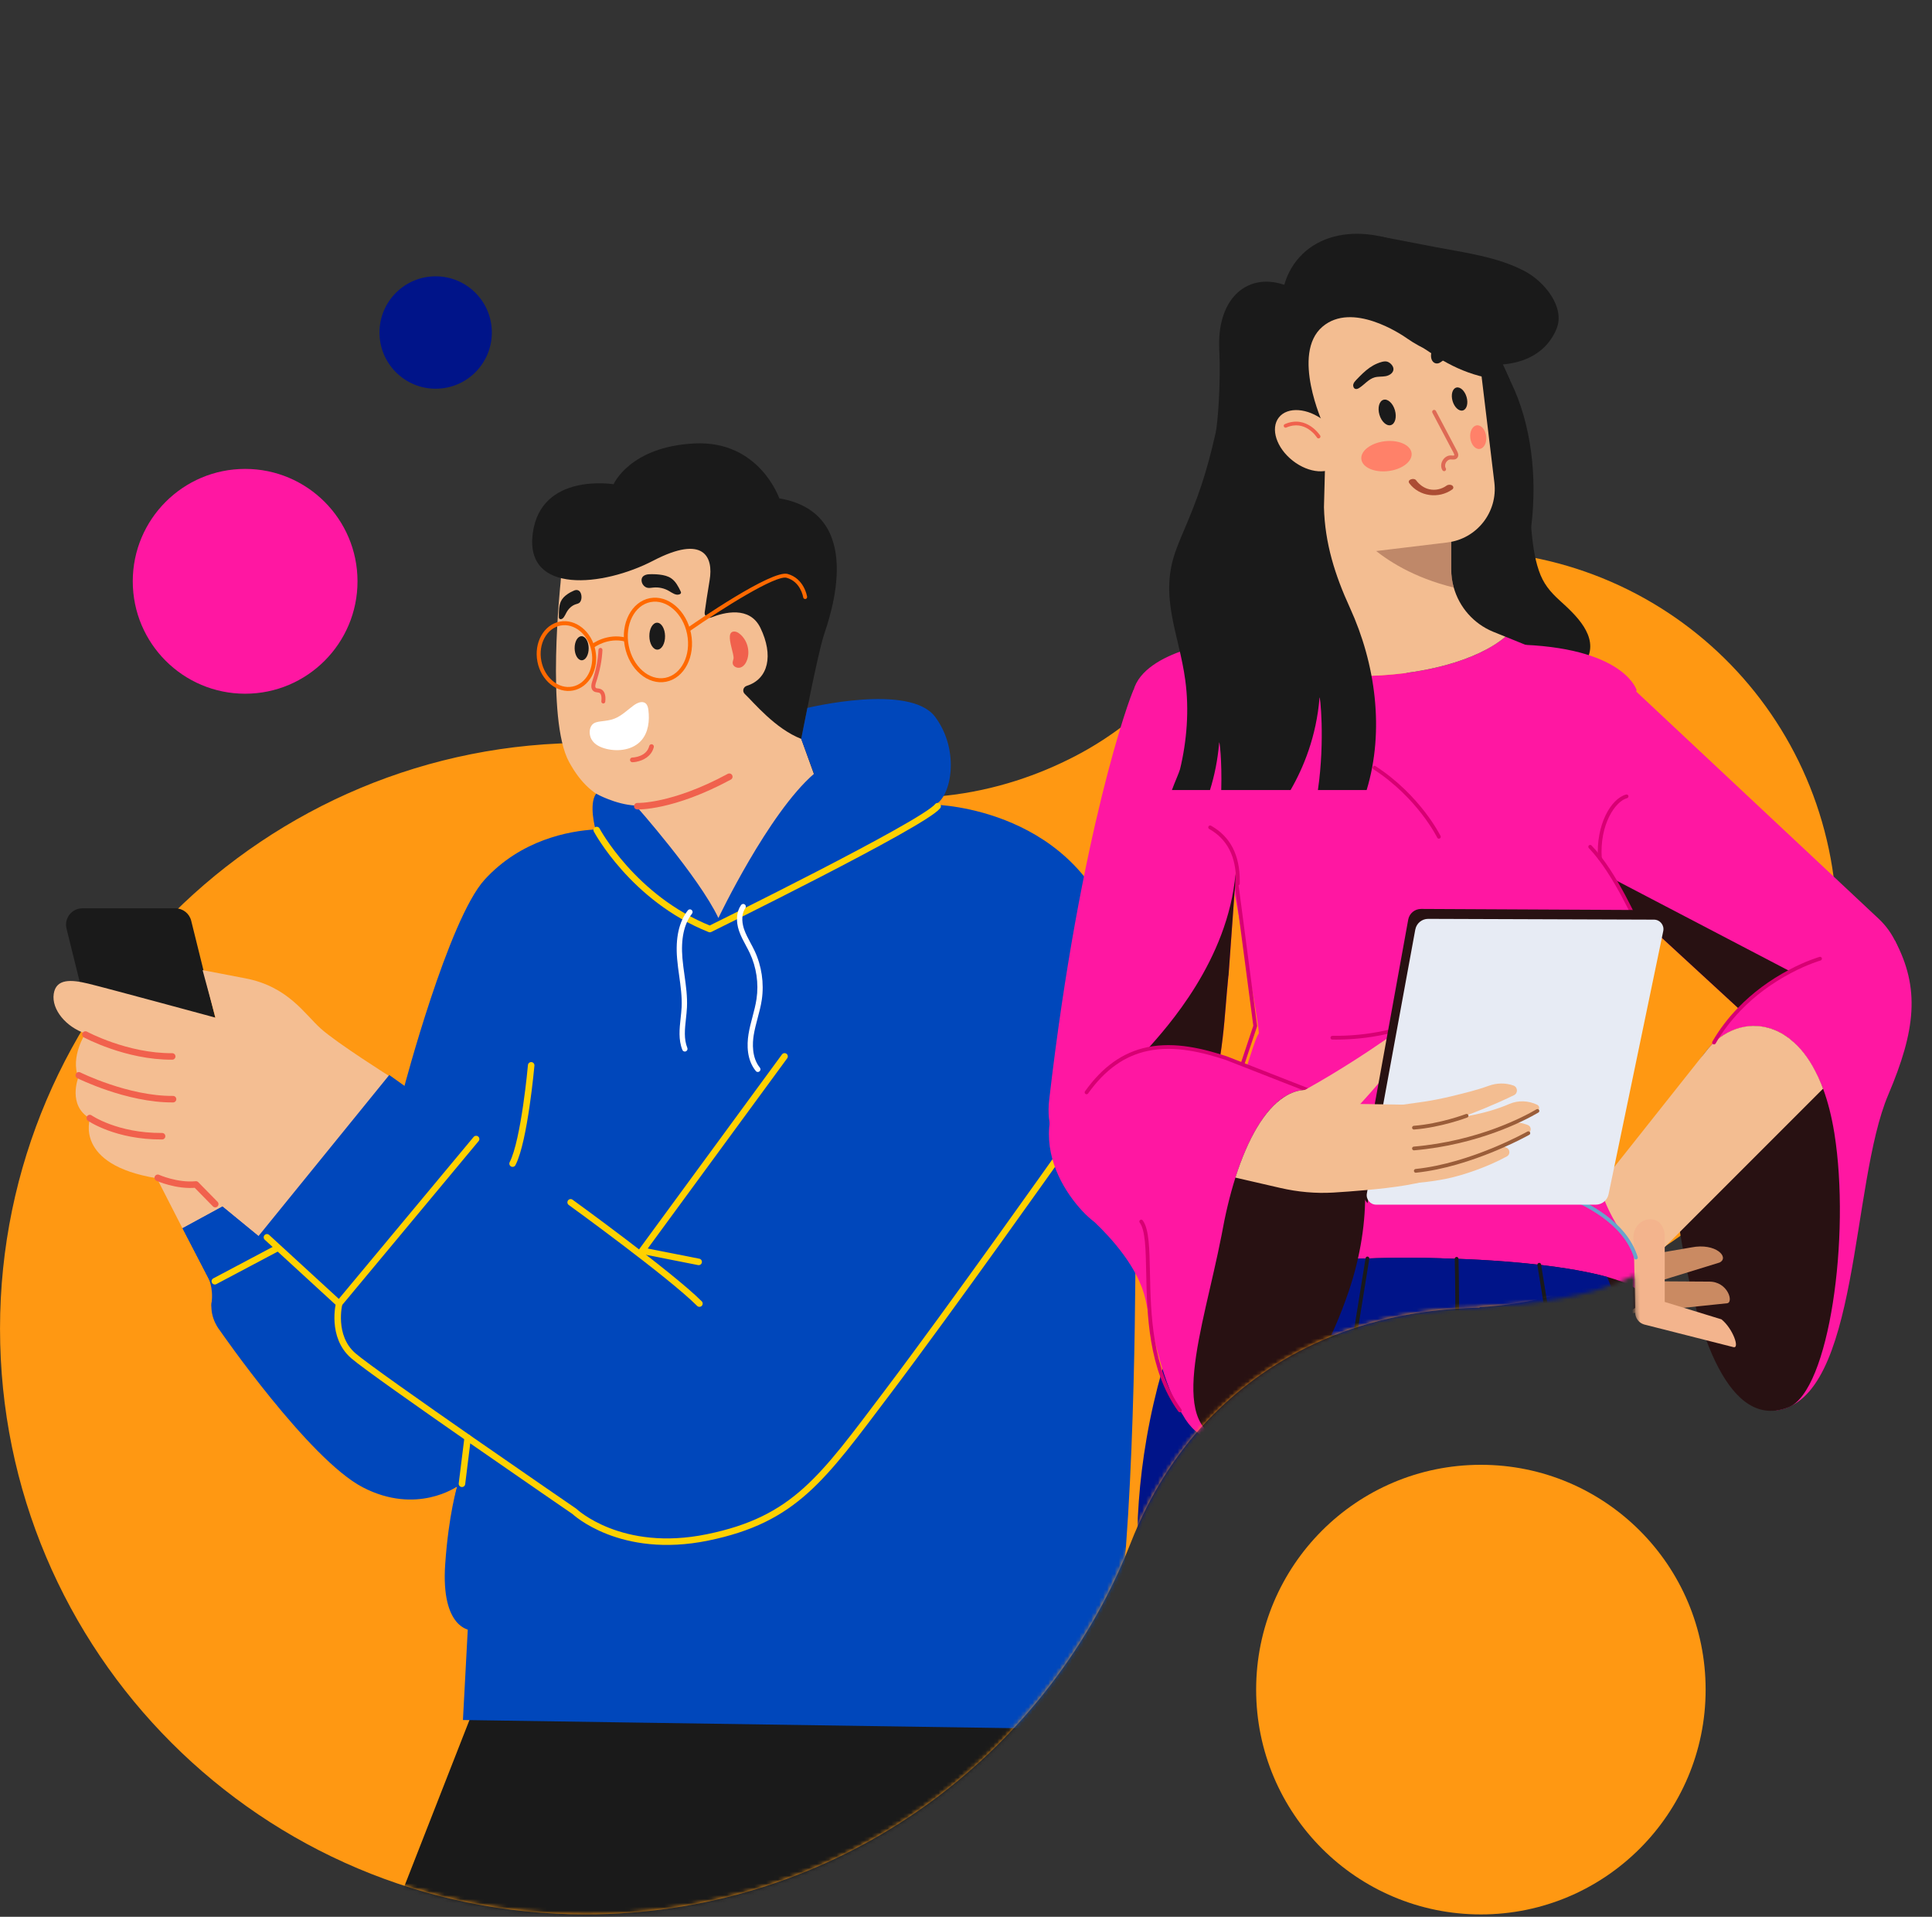 <svg width="493" height="489" viewBox="0 0 493 489" fill="none" xmlns="http://www.w3.org/2000/svg">
<rect x="0" y="0" width="493" height="489" fill="#333333" stroke="none"/>
<path d="M468.764 238.695C469.693 184.718 427.272 141.012 373.292 140.403C344.292 140.078 318.201 152.535 300.287 172.491C292.855 180.774 284.146 187.84 274.261 192.949C256.329 202.214 229.647 209.126 196.786 197.153L196.809 197.206C182.2 192.322 166.586 189.632 150.362 189.531C67.661 189.023 0.006 256.25 0.006 338.962C0.006 421.491 66.904 488.393 149.428 488.393C210.089 488.393 262.306 452.243 285.713 400.312V400.306C286.712 398.083 287.664 395.836 288.557 393.554C293.109 381.953 299.666 371.204 308.292 362.211C322.287 347.636 344.168 334.285 377.591 333.599L377.52 333.451C427.828 330.708 467.889 289.479 468.758 238.695H468.764Z" fill="#FF9812"/>
<path d="M377.886 488.399C409.559 488.399 435.236 462.721 435.236 431.046C435.236 399.371 409.559 373.693 377.886 373.693C346.213 373.693 320.537 399.371 320.537 431.046C320.537 462.721 346.213 488.399 377.886 488.399Z" fill="#FF9812"/>
<path d="M62.553 176.978C78.389 176.978 91.227 164.14 91.227 148.302C91.227 132.464 78.389 119.625 62.553 119.625C46.716 119.625 33.878 132.464 33.878 148.302C33.878 164.14 46.716 176.978 62.553 176.978Z" fill="#FF17A2"/>
<path d="M111.169 99.168C119.088 99.168 125.507 92.749 125.507 84.83C125.507 76.911 119.088 70.492 111.169 70.492C103.251 70.492 96.832 76.911 96.832 84.83C96.832 92.749 103.251 99.168 111.169 99.168Z" fill="#001489"/>
<mask id="mask0_621_15372" style="mask-type:luminance" maskUnits="userSpaceOnUse" x="0" y="0" width="493" height="489">
<path d="M492.946 273.745C493.874 219.768 389.32 0.609 335.341 0.006C306.341 -0.319 280.25 12.139 262.336 32.094C254.904 40.378 284.146 187.846 274.261 192.954C256.329 202.22 267.255 142.247 234.388 130.274L155.778 89.098C141.168 84.215 103.779 172.887 87.55 172.792C4.848 172.284 0 256.256 0 338.968C0 421.497 66.898 488.399 149.422 488.399C210.082 488.399 262.3 452.249 285.707 400.318V400.312C286.706 398.089 287.658 395.842 288.551 393.56C293.103 381.959 299.66 371.21 308.286 362.217C322.281 347.642 344.162 334.291 377.584 333.605L377.513 333.457C391.189 332.712 405.491 331.193 417.067 325.339C417.067 325.339 417.262 329.992 417.274 334.717C417.274 337.726 418.084 338.4 420.839 342.533C431.28 358.166 452.417 378.063 458.288 367.769C466.062 354.134 492.644 290.502 492.934 273.757L492.946 273.745Z" fill="white"/>
</mask>
<g mask="url(#mask0_621_15372)">
<path d="M123.13 430.283L86.657 523.408H270.755L284.057 430.283H123.13Z" fill="#1A1A1A"/>
<path d="M56.226 286.411H32.512C30.596 286.411 28.923 285.104 28.462 283.242L16.974 236.904C16.324 234.273 18.311 231.725 21.024 231.725H44.739C46.654 231.725 48.328 233.031 48.789 234.894L60.276 281.231C60.927 283.863 58.94 286.411 56.226 286.411Z" fill="#1A1A1A"/>
<path d="M143.061 148.486C143.061 148.486 139.265 183.483 145.207 194.38C151.149 205.277 159.568 207.589 176.075 204.284C192.582 200.984 203.479 185.795 203.479 185.795C203.479 185.795 202.651 144.69 198.358 139.404C194.066 134.124 144.249 125.042 143.055 148.486H143.061Z" fill="#F4BE92"/>
<path d="M161.312 212.626V202.249L203.485 185.794L209.403 202.249L188.893 246.104L161.312 212.626Z" fill="#F4BE92"/>
<path d="M156.565 123.534C156.565 123.534 137.994 120.46 135.942 136.099C133.891 151.744 153.892 149.692 166.716 143.022C179.54 136.353 182.1 142.005 181.077 148.03C180.492 151.472 180.072 154.375 179.818 156.225C179.694 157.154 180.604 157.869 181.473 157.526C184.754 156.219 191.305 154.511 194.049 160.199C197.395 167.134 196.136 173.207 190.554 174.968C189.65 175.252 189.348 176.376 190.04 177.026C192.364 179.237 197.827 185.925 204.46 188.503C204.46 188.503 208.587 167.128 210.183 162.197C211.786 157.266 221.251 130.996 198.849 127.129C198.849 127.129 193.783 112.33 177.252 113.128C160.721 113.926 156.57 123.54 156.57 123.54L156.565 123.534Z" fill="#1A1A1A"/>
<path d="M51.698 247.5L54.985 259.615C54.985 259.615 26.872 251.987 22.532 250.941C18.192 249.894 14.308 249.593 13.711 253.56C13.114 257.522 16.85 262.009 21.787 263.653C21.787 263.653 17.897 269.613 19.99 274.858C19.99 274.858 17.146 282.047 22.982 285.335C22.982 285.335 18.796 297.148 40.027 300.589L46.607 313.45L56.475 308.063L66.945 316.435L99.842 274.852C99.842 274.852 86.084 266.19 81.898 262.447C77.712 258.704 73.526 251.68 62.606 249.587L51.692 247.494L51.698 247.5Z" fill="#F4BE92"/>
<path d="M162.211 205.508C162.211 205.508 178.292 223.606 183.318 234.196C183.318 234.196 196.065 207.447 207.73 197.395L204.454 188.497L206.027 180.603C206.027 180.603 232.142 174.236 238.604 182.856C245.066 191.471 242.731 203.32 238.604 205.295C238.604 205.295 275.763 206.01 285.453 241.019C295.143 276.022 286.411 380.576 285.453 406.509C284.495 432.442 283.029 441.252 283.029 441.252L118.129 438.804L119.37 415.597C119.37 415.597 113.659 414.598 113.801 402.607C113.943 390.616 116.656 379.198 116.656 379.198C116.656 379.198 100.072 388.227 85.362 373.516C70.653 358.806 55.653 338.324 55.653 338.324C55.653 338.324 53.395 333.618 54.086 331.938C54.778 330.259 53.956 327.587 53.956 327.587L46.572 313.343L56.759 307.803L66.455 315.815L99.392 274.662L103.052 277.63C103.052 277.63 114.404 234.563 123.663 224.416C132.915 214.27 145.195 211.958 151.959 211.604C151.959 211.604 150.156 205.141 152.113 202.474C152.113 202.474 157.067 205.265 162.205 205.508H162.211Z" fill="#0047BB"/>
<path d="M99.315 274.242L121.25 289.887L86.568 332.736C86.568 332.736 85.38 342.427 88.271 344.638C91.162 346.85 144.219 387.488 155.689 390.716C167.159 393.944 192.493 398.195 212.045 373.203C231.597 348.21 263.902 303.664 263.902 303.664C263.902 303.664 280.055 307.572 289.745 315.394C289.745 315.394 289.993 383.142 285.063 415.88H120.067C120.067 415.88 112.464 415.537 113.605 399.047C114.498 386.157 116.668 379.204 116.668 379.204C116.668 379.204 106.351 386.583 92.581 379.44C78.811 372.298 56.108 339.423 56.108 339.423C56.108 339.423 53.518 336.373 54.003 332.34C54.488 328.308 53.116 325.937 53.116 325.937L46.589 313.349L56.776 307.808L65.97 315.323L99.327 274.248L99.315 274.242Z" fill="#0047BB"/>
<path d="M144.568 306.224C144.568 306.224 167.992 301.973 174.886 302.032L162.683 318.629L144.574 306.224H144.568Z" fill="#0047BB"/>
<path d="M186.605 164.97C186.15 163.084 185.83 161.115 187.368 161.109C187.9 161.109 188.385 161.399 188.792 161.736C190.673 163.279 191.447 166.034 190.649 168.334C190.359 169.174 189.815 169.996 188.976 170.285C188.136 170.575 187.019 170.061 186.96 169.174C186.936 168.795 187.09 168.435 187.172 168.068C187.291 167.524 186.912 166.277 186.605 164.976V164.97Z" fill="#F0614D"/>
<path d="M154.052 179.462C153.998 179.474 153.951 179.474 153.892 179.468C153.614 179.432 153.413 179.184 153.449 178.906C153.514 178.332 153.596 176.972 152.863 176.718C152.751 176.677 152.603 176.659 152.449 176.641C152.154 176.606 151.817 176.57 151.509 176.358C151.054 176.05 150.617 175.37 151.107 173.874C152.083 170.936 152.591 168.364 152.715 165.774C152.727 165.496 152.964 165.277 153.248 165.289C153.525 165.301 153.744 165.543 153.732 165.821C153.602 168.506 153.076 171.166 152.071 174.194C151.965 174.519 151.752 175.293 152.071 175.512C152.177 175.583 152.355 175.607 152.562 175.63C152.757 175.654 152.976 175.678 153.194 175.754C154.211 176.109 154.655 177.268 154.448 179.018C154.424 179.243 154.253 179.414 154.04 179.456L154.052 179.462Z" fill="#F0614D"/>
<path d="M169.707 162.268C169.737 164.166 168.862 165.715 167.75 165.733C166.645 165.751 165.722 164.225 165.699 162.327C165.669 160.429 166.544 158.88 167.656 158.862C168.761 158.845 169.684 160.37 169.707 162.268Z" fill="#1A1A1A"/>
<path d="M150.214 165.348C150.238 167.045 149.458 168.429 148.464 168.447C147.477 168.458 146.655 167.098 146.632 165.402C146.608 163.705 147.388 162.321 148.382 162.303C149.369 162.291 150.191 163.651 150.214 165.348Z" fill="#1A1A1A"/>
<path d="M163.972 147.19C164.309 146.747 164.924 146.54 165.569 146.505C166.509 146.457 167.449 146.487 168.377 146.599C169.382 146.723 170.405 146.954 171.25 147.522C172.397 148.296 173.071 149.585 173.668 150.833C173.733 150.969 173.798 151.116 173.769 151.264C173.733 151.436 173.574 151.548 173.414 151.613C172.51 151.986 171.564 151.27 170.718 150.774C169.512 150.064 168.081 149.751 166.686 149.898C166.225 149.946 165.758 150.04 165.302 149.969C164.457 149.839 163.795 149.035 163.718 148.196C163.677 147.776 163.777 147.451 163.966 147.196L163.972 147.19Z" fill="#1A1A1A"/>
<path d="M147.808 150.762C147.441 150.455 146.968 150.461 146.537 150.638C145.904 150.898 145.295 151.229 144.716 151.637C144.095 152.081 143.492 152.625 143.125 153.429C142.617 154.523 142.599 155.954 142.605 157.314C142.605 157.461 142.605 157.621 142.676 157.745C142.753 157.893 142.895 157.946 143.025 157.958C143.74 158.011 144.13 157.036 144.526 156.297C145.088 155.244 145.934 154.487 146.891 154.168C147.211 154.062 147.548 154.002 147.826 153.79C148.34 153.393 148.511 152.424 148.293 151.614C148.186 151.212 148.009 150.934 147.802 150.756L147.808 150.762Z" fill="#1A1A1A"/>
<path d="M161.655 179.994C162.56 179.32 163.866 178.717 164.741 179.439C165.238 179.846 165.38 180.538 165.457 181.171C165.788 183.867 165.457 186.823 163.671 188.869C161.566 191.282 157.918 191.808 154.808 191.069C153.283 190.702 151.693 190.01 150.906 188.562C150.351 187.539 150.274 185.942 151.031 184.979C151.592 184.263 152.556 184.133 153.395 184.027C154.566 183.879 155.743 183.761 156.848 183.311C158.657 182.584 160.112 181.135 161.655 179.988V179.994Z" fill="white"/>
<path d="M162.423 194.338C162.033 194.415 161.672 194.451 161.371 194.456C161.04 194.462 160.768 194.202 160.762 193.871C160.756 193.54 161.022 193.262 161.347 193.256C161.495 193.256 164.971 193.132 165.669 190.318C165.752 189.998 166.071 189.803 166.396 189.88C166.716 189.957 166.911 190.288 166.834 190.607C166.237 193.002 164.067 194.013 162.429 194.332L162.423 194.338Z" fill="#F0614D"/>
<path d="M169.968 173.922C165.309 174.832 160.585 170.794 159.438 164.917C158.291 159.04 161.146 153.517 165.805 152.607C170.464 151.696 175.188 155.734 176.335 161.612C177.482 167.489 174.626 173.011 169.968 173.922ZM166 153.6C161.891 154.404 159.39 159.389 160.431 164.716C161.472 170.043 165.663 173.727 169.772 172.923C173.882 172.119 176.382 167.134 175.342 161.807C174.301 156.479 170.109 152.796 166 153.6Z" fill="#FF6900"/>
<path d="M146.253 176.157C142.174 176.955 138.088 173.661 137.142 168.819C136.196 163.976 138.745 159.388 142.824 158.59C146.904 157.792 150.989 161.085 151.935 165.928C152.881 170.77 150.333 175.358 146.253 176.157ZM143.019 159.589C139.489 160.281 137.302 164.331 138.136 168.624C138.975 172.916 142.528 175.849 146.058 175.163C149.588 174.471 151.775 170.421 150.942 166.129C150.102 161.836 146.549 158.903 143.019 159.595V159.589Z" fill="#FF6900"/>
<path d="M159.532 163.669C155.098 162.51 151.551 165.206 151.515 165.23L150.895 164.426C151.054 164.302 154.856 161.399 159.793 162.682L159.538 163.663L159.532 163.669Z" fill="#FF6900"/>
<path d="M175.732 161.139C175.543 161.174 175.336 161.103 175.218 160.932C175.058 160.701 175.112 160.388 175.342 160.222C177.542 158.691 196.934 145.293 200.984 146.422C205.193 147.593 205.927 152.051 205.956 152.24C205.998 152.512 205.82 152.76 205.554 152.814C205.554 152.814 205.542 152.814 205.536 152.814C205.258 152.855 204.998 152.666 204.957 152.394C204.933 152.228 204.289 148.391 200.718 147.398C197.998 146.641 184.4 155.149 175.927 161.056C175.868 161.097 175.803 161.127 175.732 161.139Z" fill="#FF6900"/>
<path d="M162.613 205.673C162.613 205.673 171.529 206.034 186.102 198.152" stroke="#F0614D" stroke-width="1.66" stroke-linecap="round" stroke-linejoin="round"/>
<path d="M152.266 211.751C152.266 211.751 161.572 229.229 181.136 237.016C181.136 237.016 235.653 210.232 239.26 205.673" stroke="#FFD100" stroke-width="1.66" stroke-linecap="round" stroke-linejoin="round"/>
<path d="M135.546 271.783C135.546 271.783 133.837 290.969 130.798 296.858" stroke="#FFD100" stroke-width="1.66" stroke-linecap="round" stroke-linejoin="round"/>
<path d="M200.203 269.5L163.848 319.078L178.286 321.928" stroke="#FFD100" stroke-width="1.66" stroke-linecap="round" stroke-linejoin="round"/>
<path d="M145.615 306.732C145.615 306.732 171.067 325.156 178.475 332.565" stroke="#FFD100" stroke-width="1.66" stroke-linecap="round" stroke-linejoin="round"/>
<path d="M54.819 326.865L70.587 318.51" stroke="#FFD100" stroke-width="1.66" stroke-linecap="round" stroke-linejoin="round"/>
<path d="M68.116 315.66L86.539 332.565C86.539 332.565 84.452 340.925 90.145 345.862C95.845 350.799 146.561 385.566 146.561 385.566C146.561 385.566 158.338 396.776 180.563 392.212C202.787 387.653 209.817 377.205 226.342 355.358C242.867 333.511 270.412 294.57 270.412 294.57" stroke="#FFD100" stroke-width="1.66" stroke-linecap="round" stroke-linejoin="round"/>
<path d="M121.492 290.585L86.539 332.565" stroke="#FFD100" stroke-width="1.66" stroke-linecap="round" stroke-linejoin="round"/>
<path d="M119.34 366.764L117.88 378.536" stroke="#FFD100" stroke-width="1.66" stroke-linecap="round" stroke-linejoin="round"/>
<path d="M193.392 273.479C193.197 273.479 193.002 273.396 192.866 273.231C190.543 270.398 190.566 266.573 190.998 263.865C191.24 262.345 191.636 260.844 192.021 259.395C192.417 257.905 192.825 256.362 193.049 254.836C193.635 250.892 193.02 246.73 191.317 243.123C191.01 242.467 190.655 241.811 190.312 241.172C189.679 239.995 189.023 238.783 188.58 237.471C187.734 234.976 187.923 232.581 189.094 230.902C189.307 230.594 189.727 230.517 190.034 230.73C190.342 230.943 190.418 231.369 190.206 231.67C188.899 233.557 189.532 236.046 189.863 237.033C190.271 238.233 190.868 239.345 191.5 240.528C191.849 241.178 192.216 241.852 192.541 242.544C194.356 246.393 195.012 250.827 194.392 255.037C194.155 256.646 193.735 258.218 193.327 259.75C192.949 261.169 192.565 262.629 192.328 264.084C192.009 266.076 191.79 269.807 193.901 272.373C194.137 272.663 194.096 273.089 193.806 273.325C193.682 273.432 193.528 273.479 193.375 273.479H193.392Z" fill="white"/>
<path d="M174.751 268.265C174.485 268.265 174.23 268.105 174.124 267.839C173.083 265.243 173.385 262.458 173.681 259.762C173.781 258.828 173.887 257.858 173.935 256.93C174.059 254.293 173.681 251.603 173.32 248.995C173.119 247.564 172.912 246.086 172.788 244.62C172.333 239.316 173.255 235.159 175.519 232.25C175.75 231.955 176.176 231.902 176.471 232.132C176.767 232.363 176.82 232.788 176.589 233.084C174.538 235.709 173.716 239.553 174.142 244.502C174.266 245.932 174.467 247.393 174.668 248.806C175.04 251.473 175.425 254.228 175.295 256.995C175.247 257.965 175.141 258.958 175.034 259.91C174.745 262.553 174.473 265.054 175.389 267.336C175.531 267.685 175.36 268.075 175.011 268.217C174.928 268.253 174.845 268.265 174.757 268.265H174.751Z" fill="white"/>
<path d="M21.799 263.924C21.799 263.924 32.305 269.606 43.946 269.512" stroke="#F1614D" stroke-width="1.66" stroke-linecap="round" stroke-linejoin="round"/>
<path d="M22.904 285.234C22.904 285.234 29.721 289.958 41.363 289.864" stroke="#F1614D" stroke-width="1.66" stroke-linecap="round" stroke-linejoin="round"/>
<path d="M20.108 274.325C20.108 274.325 32.518 280.51 44.159 280.415" stroke="#F1614D" stroke-width="1.66" stroke-linecap="round" stroke-linejoin="round"/>
<path d="M40.258 300.471C40.258 300.471 45.082 302.647 50.007 302.174L54.926 307.187" stroke="#F1614D" stroke-width="1.66" stroke-linecap="round" stroke-linejoin="round"/>
<path d="M483.522 239.913C490.043 252.146 488.795 262.931 481.842 279.28C472.158 302.049 474.635 356.878 453.292 359.816L450.631 273.184L464.821 254.742L483.527 239.913H483.522Z" fill="#FF17A2"/>
<path d="M456.39 359.006C441.408 364.984 432.977 341.014 428.774 314.826C428.75 314.637 428.709 314.442 428.691 314.253C425.445 293.505 428.502 277.606 434.668 269.05L434.751 268.944L435.904 267.495L436.034 267.348C437.187 266.023 438.423 264.935 439.747 264.101C447.811 258.957 459.187 261.583 465.205 277.742C466.4 280.964 467.381 284.743 468.085 289.094C472.271 315.282 466.784 354.896 456.39 359.012V359.006Z" fill="#281112"/>
<path d="M418.729 311.847L417.434 331.37L412.87 326.818L436.075 326.96C440.894 326.883 442.461 332.293 440.717 332.482L413.479 335.332C411.196 335.568 409.157 333.919 408.92 331.637C408.891 331.347 408.891 331.063 408.92 330.779L410.191 311.74L410.221 311.285C410.735 305.692 418.959 306.23 418.729 311.853V311.847Z" fill="#CA8A62"/>
<path d="M416.08 308.063V325.937L410.764 321.804L431.605 318.233C437.861 316.997 441.414 320.816 438.783 322.094L412.863 330.082C410.682 330.738 408.376 329.502 407.72 327.315C407.578 326.859 407.53 326.404 407.542 325.943V307.951C407.696 302.257 416.062 302.357 416.08 308.063Z" fill="#CA8A62"/>
<path d="M480.435 261.914L465.903 277.772C465.903 277.772 465.773 277.642 465.518 277.411C465.347 277.263 465.11 277.05 464.815 276.773C462.296 270.434 458.902 266.295 455.231 263.989C453.055 262.623 450.773 261.92 448.509 261.772C445.434 261.536 442.407 262.393 439.735 264.096C439.48 264.244 439.244 264.415 438.99 264.61C437.943 265.355 436.962 266.278 436.022 267.342L438.582 264.119L443.856 257.479C429.814 244.548 412.461 228.584 402.558 219.467C397.734 215.068 394.706 212.253 394.641 212.23C383.29 206.299 381.262 188.153 389.433 178.273C395.516 171.018 415.766 174.773 415.766 174.773C415.766 174.773 456.975 213.401 479.406 234.402C487.217 241.746 487.69 253.997 480.429 261.914H480.435Z" fill="#FF17A2"/>
<path d="M465.205 277.731L428.691 314.247L420.284 322.655L412.473 314.567C408.098 310.043 407.755 302.978 411.663 298.047L434.668 269.039L434.751 268.933L435.904 267.484L436.034 267.336C437.187 266.012 438.423 264.924 439.747 264.09C442.413 262.381 445.447 261.53 448.521 261.766H448.586C448.947 261.79 449.29 261.831 449.65 261.896C450.011 261.938 450.377 262.003 450.738 262.109C450.779 262.109 450.821 262.109 450.844 262.133C451.099 262.198 451.377 262.263 451.637 262.346C451.832 262.387 452.045 262.452 452.234 262.559C452.594 262.665 452.961 262.813 453.322 262.984C453.535 263.067 453.73 263.156 453.943 263.286C454.687 263.629 455.391 264.078 456.101 264.587C456.42 264.8 456.739 265.036 457.041 265.314C459.323 267.147 461.439 269.772 463.231 273.272C463.485 273.787 463.745 274.295 463.999 274.828C464.023 274.893 464.064 274.958 464.082 275.023C464.295 275.513 464.508 276.004 464.721 276.519C464.762 276.601 464.786 276.69 464.827 276.773C464.975 277.092 465.081 277.411 465.211 277.731H465.205Z" fill="#F3BD91"/>
<path d="M372.222 157.224C373.547 161.493 377.815 166.123 383.846 169.257C392.815 173.886 402.269 173.478 404.941 168.293C408.033 162.309 402.038 156.852 398.024 153.21C395.505 150.927 393.802 148.87 392.679 145.57C391.491 142.088 391.071 138.392 390.734 134.744C390.592 133.254 390.521 131.752 390.344 130.268C390.332 130.162 389.894 128.14 389.8 128.246C389.8 128.252 375.167 145.222 375.167 145.222L374.132 149.467C373.458 150.023 372.902 150.697 372.494 151.465C371.625 153.15 371.578 155.155 372.228 157.23L372.222 157.224Z" fill="#1A1A1A"/>
<path d="M401.518 252.88C404.173 262.305 406.845 271.807 409.21 280.197C409.742 282.077 410.463 283.839 411.38 285.477C410.706 270.482 418.853 253.82 418.398 253.264L408.246 247.866L401.518 252.88Z" fill="#281112"/>
<path d="M456.81 247.807C452.967 249.835 448.19 252.927 443.832 257.456C429.791 244.525 412.462 228.579 402.559 219.467L456.81 247.813V247.807Z" fill="#281112"/>
<path d="M354.958 148.958C353.681 149.538 352.93 149.899 352.93 149.899L358.86 171.669L376.367 178.013L396.256 175.069C396.498 174.105 381.091 168.896 386.66 149.97C386.66 149.946 386.684 149.922 386.684 149.899C386.684 148.911 387.718 147.321 388.032 146.357C388.487 145.056 388.877 143.702 389.238 142.354C389.959 139.486 390.491 136.542 390.828 133.58C392.176 121.695 390.852 108.409 385.549 97.483C385.501 97.388 385.43 97.24 385.33 97.051C384.75 95.75 383.255 92.351 381.546 89.116C379.737 85.669 377.691 82.411 376.266 82.051C375.084 81.737 374.096 83.452 373.062 84.824C372.411 85.693 371.737 86.414 371.01 86.414C368.698 86.414 366.475 87.159 364.406 88.513C364.14 88.685 363.874 88.874 363.608 89.045C356.064 94.71 350.731 108.794 350.731 125.261C350.731 134.183 352.298 142.401 354.952 148.964L354.958 148.958Z" fill="#1A1A1A"/>
<path d="M297.963 182.123C309.977 193.014 316.528 214.43 315.008 227.863C315.008 227.863 321.423 261.518 321.228 263.712C320.022 263.735 308.062 306.827 301.623 330.525C322.162 330.886 342.731 330.596 363.271 329.585C365.707 330.572 368.237 331.512 370.839 332.358C394.464 340.05 419.048 331.246 419.048 331.246C420.141 327.888 418.669 321.928 415.849 317.671C411.527 311.155 408.524 306.035 407.607 299.211C406.466 290.679 405.875 282.065 405.751 273.373C406.206 270.529 406.667 267.561 407.152 264.522C407.152 264.404 407.176 264.256 407.199 264.137C407.394 264.066 407.489 264.043 407.489 264.043C416.529 260.111 420.39 254.328 420.626 247.552V247.529C420.384 242.875 418.527 235.958 415.057 229.708C414.962 229.513 414.838 229.347 414.743 229.176C414.235 228.283 413.685 227.414 413.106 226.521C413.106 226.521 413.106 226.497 413.082 226.497C411.634 224.304 410.019 222.063 408.258 219.84V219.816C407.755 205.395 417.652 176.163 417.623 176.062C417.735 176.399 415.057 165.691 389.084 164.503L360.244 201.197L318.112 167.246C316.812 165.609 315.121 164.278 313.052 163.415C313.052 163.415 292.116 165.691 289.231 176.121C288.261 178.575 291.903 176.612 297.957 182.099L297.963 182.123Z" fill="#FF17A2"/>
<path d="M376.299 106.28C384.672 97.083 381.457 80.518 369.118 69.281C356.778 58.044 339.987 56.391 331.613 65.588C323.239 74.784 326.454 91.349 338.794 102.586C351.133 113.823 367.925 115.476 376.299 106.28Z" fill="#1A1A1A"/>
<path d="M315.718 275.975C315.665 275.975 315.618 275.969 315.564 275.951C315.316 275.868 315.18 275.596 315.263 275.348L319.815 261.684L314.825 223.819C314.79 223.559 314.973 223.316 315.239 223.281C315.494 223.257 315.742 223.429 315.777 223.695L320.779 261.666C320.791 261.737 320.779 261.808 320.761 261.879L316.173 275.65C316.108 275.851 315.919 275.975 315.718 275.975Z" fill="#D70073"/>
<path d="M318.467 72.874C310.539 76.594 308.718 89.424 314.394 101.533C320.069 113.642 331.102 120.448 339.03 116.729C346.959 113.01 348.78 100.179 343.104 88.07C337.428 75.961 326.396 69.155 318.467 72.874Z" fill="#1A1A1A"/>
<path d="M346.592 172.467C362.189 172.467 375.811 168.777 383.118 163.255C383.479 162.989 383.816 162.723 384.153 162.433L389.793 164.721L389.575 164.964L360.244 203.148L315.884 169.079C321.234 170.167 340.272 172.461 346.586 172.461L346.592 172.467Z" fill="#FF17A2"/>
<path d="M299.459 331.169C299.459 332.18 300.328 333.168 301.942 334.114C302.687 334.545 303.604 334.959 304.668 335.367C314.021 338.938 334.927 341.445 359.251 341.445C363.496 341.445 367.64 341.374 371.643 341.227C390.544 340.529 406.147 338.312 413.857 335.367C417.209 334.09 419.065 332.665 419.065 331.169C419.065 329.194 415.784 327.338 410.12 325.771C401.009 323.24 385.72 321.455 367.877 321.023C365.056 320.952 362.189 320.905 359.245 320.905C337.765 320.905 318.911 322.856 308.375 325.777C307.24 326.09 306.205 326.427 305.265 326.741C301.529 328.089 299.453 329.585 299.453 331.175L299.459 331.169Z" fill="#281112"/>
<path d="M323.303 164.728L328.944 170.782C334.294 171.87 340.278 172.467 346.592 172.467C362.963 172.467 377.165 168.394 384.153 162.44L380.996 161.162C376.03 159.111 372.388 154.919 370.969 149.905C370.537 148.409 370.318 146.818 370.318 145.204V112.436H336.37V147.108C336.37 153.109 333.236 158.679 328.098 161.819L323.303 164.734V164.728Z" fill="#F3BD91"/>
<path opacity="0.5" d="M343.689 132.492C343.689 132.492 350.441 144.831 370.963 149.893C370.531 148.391 370.306 146.812 370.306 145.198V135.69L343.683 132.492H343.689Z" fill="#8C5443"/>
<path d="M315.292 222.79C315.269 224.564 315.186 226.225 315.015 227.786L313.501 248.723L313.436 249.149C313.33 250.408 313.199 251.709 313.075 253.057C312.691 257.409 312.33 263.256 311.367 269.447C310.876 272.669 310.214 275.998 309.297 279.262C308.038 283.572 306.353 287.8 303.964 291.513L290.561 301.393C275.857 301.328 266.208 293.689 267.728 280.586C275.644 212.183 288.385 177.499 289.243 176.05C290.159 175.152 294.41 175.388 300.234 180.786C310.758 190.542 315.428 209.303 315.298 222.79H315.292Z" fill="#FF17A2"/>
<path d="M369.345 138.388L346.036 141.196C342.021 141.68 338.371 138.814 337.887 134.799L330.929 77.042L375.135 71.716L381.326 123.11C382.232 130.629 376.864 137.476 369.339 138.382L369.345 138.388Z" fill="#F3BD91"/>
<path d="M340.822 265.213C340.544 265.213 340.26 265.213 339.982 265.213C339.716 265.213 339.509 264.994 339.509 264.728C339.509 264.468 339.728 264.255 339.988 264.255H339.994C349.66 264.368 356.347 262.156 356.412 262.133C368.763 256.758 372.24 247.422 366.712 234.402C366.605 234.16 366.723 233.882 366.966 233.776C367.208 233.675 367.486 233.787 367.593 234.03C373.369 247.629 369.721 257.379 356.755 263.026C356.655 263.061 350.181 265.219 340.822 265.219V265.213Z" fill="#D70073"/>
<path d="M442.307 343.669L419.533 337.892C418.38 337.549 417.57 336.609 417.333 335.521L417.292 335.285L416.902 316.967C415.749 310.605 424.109 308.518 424.795 314.939V332.145L439.28 336.586C442.224 338.974 444.022 344.172 442.313 343.663L442.307 343.669Z" fill="#F3B48D"/>
<path d="M391.739 267.295C391.461 267.295 391.183 267.295 390.899 267.295C390.633 267.295 390.426 267.076 390.426 266.81C390.426 266.55 390.645 266.337 390.905 266.337H390.911C400.548 266.497 407.264 264.238 407.329 264.214C419.68 258.84 423.157 249.504 417.629 236.484C417.569 236.354 411.781 222.932 405.431 216.357C405.248 216.168 405.254 215.866 405.443 215.683C405.638 215.5 405.94 215.506 406.117 215.695C412.591 222.4 418.445 235.975 418.504 236.111C424.28 249.711 420.632 259.467 407.666 265.107C407.566 265.143 401.092 267.301 391.733 267.301L391.739 267.295Z" fill="#D70073"/>
<path d="M360.338 86.58C360.746 86.894 361.184 87.254 361.686 87.638C362.313 88.094 362.963 88.579 363.614 89.04C369.473 93.161 376.272 96.756 385.335 97.046C384.756 95.745 383.26 92.345 381.552 89.111C378.418 87.231 375.214 85.711 373.067 84.818C372.778 84.676 372.512 84.576 372.269 84.481C370.413 83.76 368.533 83.47 366.652 83.713C364.341 83.978 362.242 84.99 360.338 86.58Z" fill="#1A1A1A"/>
<path d="M331.066 70.509L347.325 65.235L354.503 69.119C354.627 69.007 354.733 68.883 354.863 68.776L351.866 60.256C356.649 61.179 361.432 62.095 366.215 63.018C373.913 64.496 381.983 65.471 389.025 69.155C394.127 71.828 399.478 78.414 397.172 83.931C394.104 91.262 385.98 94.958 372.801 92.12C367.451 90.967 362.745 88.909 359.12 86.385C359.12 86.385 359.067 86.343 358.961 86.272C357.429 85.202 345.025 76.895 337.458 83.351C329.387 90.24 337.629 108.196 337.629 108.196C337.629 108.196 330.54 113.618 330.268 112.861C329.99 112.105 316.646 84.96 316.646 84.96L331.06 70.503L331.066 70.509Z" fill="#1A1A1A"/>
<path d="M301.097 196.29C300.854 197.182 299.773 199.548 299.045 201.546H308.759C309.894 197.927 310.734 193.901 311.101 189.466C311.171 188.645 311.845 193.978 311.633 201.546H329.328C332.61 195.858 335.909 187.9 336.707 178.014C336.801 176.831 338.179 188.645 336.299 201.546H348.738C353.344 186.356 351.003 169.334 344.47 155.061C340.662 146.741 338.078 138.641 337.842 129.382L338.398 108.356L311.13 88.921C311.55 98.429 310.687 108.303 310.202 110.449C307.837 120.767 305.874 126.585 301.824 135.986C301.268 137.334 300.689 138.688 300.186 140.06C295.604 152.092 300.86 161.618 302.451 173.502C303.485 181.076 302.859 189.053 301.103 196.29H301.097Z" fill="#1A1A1A"/>
<path d="M329.872 117.527C334.04 120.796 339.208 121.169 341.419 118.355C343.63 115.54 342.04 110.603 337.877 107.333C333.709 104.064 328.542 103.691 326.331 106.506C324.12 109.32 325.71 114.257 329.872 117.527Z" fill="#F3BD91"/>
<path d="M293.192 364.972H425.315L413.862 335.361L410.126 325.765C401.015 323.234 385.726 321.448 367.882 321.017C365.062 320.946 362.195 320.898 359.25 320.898C337.771 320.898 318.916 322.85 308.381 325.77L304.668 335.367L293.192 364.977V364.972Z" fill="#001489"/>
<path d="M317.374 453.124C338.687 456.813 362.148 424.187 369.739 380.256C370.655 375.07 371.282 369.962 371.666 364.972C372.317 356.629 372.293 348.647 371.643 341.22C370.992 333.841 369.715 327.042 367.882 321.017C365.062 320.946 362.195 320.898 359.25 320.898C337.771 320.898 318.917 322.85 308.381 325.77C307.246 326.084 306.211 326.421 305.271 326.734C304.089 329.099 302.983 331.559 301.942 334.113C297.892 343.851 294.658 354.944 292.589 366.881C284.968 410.812 296.06 449.416 317.374 453.129V453.124Z" fill="#001489"/>
<path d="M276.242 309.009C271.855 304.308 267.018 296.504 267.728 287.605C269.212 269.045 288.971 257.604 305.992 267.153C319.041 272.557 334.726 278.021 334.72 278.074C335.477 278.133 335.471 278.831 336.204 279.043C349.483 282.833 350.305 307.211 343.63 328.769C337.511 348.529 325.012 367.704 312.738 367.846C311.621 367.858 310.51 367.716 309.404 367.397C306.087 366.451 303.598 364.186 301.83 360.987C296.828 353.632 294.274 340.523 292.317 331.578C290.526 323.394 283.49 315.767 279.346 311.823C278.27 310.99 277.247 310.079 276.313 309.08C276.295 309.068 276.259 309.033 276.254 309.009H276.242Z" fill="#FF17A2"/>
<path d="M315.292 222.79C315.269 224.564 315.186 226.225 315.014 227.786L313.501 248.723L313.436 249.149C313.329 250.408 313.199 251.709 313.075 253.057C312.691 257.409 312.33 263.256 311.367 269.447C305.005 267.484 298.773 266.372 292.843 267.632C297.685 262.145 313.329 245.116 315.292 222.79Z" fill="#281112"/>
<path d="M313.903 367.698C322.293 368.833 335.649 354.217 344.115 329.579C347.249 320.367 348.526 311.421 348.337 303.634C348.094 293.795 345.469 285.837 341.248 281.55C339.799 280.078 338.185 279.043 336.4 278.487C335.389 278.198 334.425 278.056 333.432 278.056H333.408C325.982 278.079 319.615 286.712 315.251 300.429C313.826 304.887 312.65 309.884 311.68 315.282C307.004 339.222 297.142 365.433 313.897 367.698H313.903Z" fill="#281112"/>
<path d="M315.89 225.877C315.659 225.877 315.458 225.711 315.417 225.475C315.399 225.374 315.399 225.155 315.399 224.842C315.452 218.551 313.146 214.057 308.558 211.485C308.328 211.355 308.245 211.066 308.375 210.835C308.505 210.604 308.795 210.516 309.025 210.652C313.945 213.401 316.41 218.178 316.357 224.848C316.357 225.084 316.351 225.25 316.357 225.327C316.392 225.587 316.215 225.829 315.955 225.871C315.931 225.871 315.907 225.871 315.884 225.871L315.89 225.877Z" fill="#D70073"/>
<path d="M336.783 279.764C336.724 279.764 336.665 279.753 336.606 279.729L312.785 270.405C307.186 268.566 299.837 266.638 292.938 268.099C286.99 269.328 281.988 272.882 277.648 278.966C277.495 279.179 277.199 279.232 276.98 279.078C276.768 278.925 276.714 278.629 276.868 278.41C281.355 272.125 286.546 268.447 292.743 267.164C299.867 265.651 307.37 267.62 313.111 269.506L336.955 278.842C337.203 278.937 337.322 279.214 337.227 279.457C337.156 279.646 336.973 279.758 336.783 279.758V279.764Z" fill="#D70073"/>
<path d="M301.073 360.295C300.925 360.295 300.778 360.224 300.689 360.1C292.973 349.44 292.689 335.125 292.483 324.672C292.364 318.641 292.27 313.869 290.827 311.906C290.673 311.693 290.721 311.398 290.933 311.238C291.146 311.084 291.448 311.126 291.602 311.344C293.222 313.556 293.316 318.451 293.44 324.654C293.647 334.977 293.925 349.12 301.463 359.544C301.617 359.757 301.57 360.059 301.357 360.213C301.274 360.272 301.174 360.301 301.079 360.301L301.073 360.295Z" fill="#D70073"/>
<path d="M408.246 219.408C407.997 219.408 407.784 219.213 407.773 218.964C407.205 210.527 411.024 203.739 414.944 202.698C415.204 202.628 415.459 202.781 415.53 203.035C415.601 203.29 415.447 203.55 415.193 203.621C412.183 204.425 408.151 210.326 408.73 218.905C408.748 219.171 408.547 219.396 408.287 219.414C408.275 219.414 408.263 219.414 408.251 219.414L408.246 219.408Z" fill="#D70073"/>
<path d="M343.873 365.167L345.9 368.975L351.038 378.666L397.018 465.493L412.958 495.583L412.213 506.604L398.999 702.32L409.582 708.297L499.656 702.32L485.165 487.607C484.71 480.949 482.948 474.469 479.98 468.485L413.555 334.593L343.878 365.167H343.873Z" fill="#C07E4E"/>
<path opacity="0.5" d="M397.007 465.493L412.946 495.583L412.201 506.604L412.343 506.557C413.668 491.799 414.826 487.772 416.902 483.917C390.001 438.212 371.288 374.45 371.046 373.823L351.032 378.672L397.013 465.499L397.007 465.493Z" fill="#824929"/>
<path d="M268.621 703.041C268.55 703.213 268.449 703.378 268.449 703.573C268.449 708.179 290.922 711.94 318.621 711.94C346.32 711.94 366.623 708.54 368.604 704.224H368.894L366.263 483.291L372.145 358.9L290.171 394.683L290.626 404.037L290.697 405.433C290.697 405.651 290.721 405.864 290.721 406.107L290.892 409.311V409.43L294.221 476.361C294.511 482.197 294.292 488.056 293.594 493.869L291.856 508.36C291.832 508.408 291.832 508.431 291.832 508.455L268.443 703.012L268.615 703.035L268.621 703.041Z" fill="#C07E4E"/>
<path d="M367.829 450.647H367.818C367.552 450.641 367.345 450.416 367.356 450.156C367.445 447.253 369.497 379.038 370.91 375.621C372.364 372.109 380.074 368.555 380.405 368.408C380.647 368.301 380.931 368.408 381.038 368.644C381.144 368.881 381.038 369.164 380.801 369.277C380.724 369.312 373.103 372.818 371.791 375.988C370.709 378.595 369.041 425.666 368.308 450.186C368.302 450.446 368.09 450.647 367.829 450.647Z" fill="#824929"/>
<path d="M371.572 352.526H371.554C371.288 352.514 371.081 352.295 371.093 352.029C371.188 349.451 371.259 346.359 371.312 343.095C371.43 335.332 371.347 326.481 371.217 321.147C371.211 320.881 371.418 320.669 371.684 320.657H371.696C371.956 320.657 372.169 320.864 372.175 321.124C372.305 326.463 372.388 335.332 372.27 343.107C372.222 346.377 372.145 349.475 372.051 352.059C372.039 352.319 371.832 352.52 371.572 352.52V352.526Z" fill="#1A1A1A"/>
<path d="M416.902 341.824H416.18C412.42 341.806 405.887 341.7 401.122 341.623L398.721 341.582C396.912 341.534 395.73 341.511 395.73 341.511C395.499 341.511 395.304 341.339 395.268 341.109L392.3 322.732C392.259 322.472 392.436 322.224 392.697 322.182C392.963 322.141 393.205 322.318 393.246 322.578L396.149 340.559C396.64 340.571 397.556 340.588 398.745 340.624L401.139 340.665C405.905 340.742 412.432 340.849 416.186 340.866H416.907C417.174 340.866 417.386 341.079 417.386 341.345C417.386 341.611 417.174 341.824 416.907 341.824H416.902Z" fill="#1A1A1A"/>
<path d="M339.486 341.582C339.226 341.582 339.013 341.369 339.007 341.109C339.007 340.843 339.214 340.63 339.48 340.624L345.298 340.559L348.467 320.97C348.508 320.704 348.757 320.533 349.017 320.574C349.277 320.615 349.454 320.864 349.413 321.124L346.185 341.115C346.149 341.345 345.954 341.517 345.718 341.517L339.498 341.588L339.486 341.582Z" fill="#1A1A1A"/>
<path d="M411.019 524.804C411.019 524.804 410.995 524.804 410.983 524.804C410.717 524.786 410.522 524.561 410.54 524.295C411.019 517.076 411.456 511.264 411.864 506.516C413.177 491.882 414.347 487.642 416.476 483.693C416.742 483.161 417.031 482.646 417.351 482.108C417.487 481.884 417.782 481.801 418.007 481.943C418.232 482.079 418.308 482.368 418.172 482.593C417.865 483.113 417.581 483.61 417.321 484.13C415.252 487.979 414.111 492.136 412.81 506.598C412.402 511.335 411.965 517.147 411.486 524.354C411.468 524.609 411.261 524.798 411.007 524.798L411.019 524.804Z" fill="#824929"/>
<path d="M466.582 480.003C466.399 480.003 466.228 479.896 466.145 479.725C466.038 479.483 466.145 479.199 466.381 479.092C475.427 474.989 479.891 475.214 482.043 476.124C483.586 476.775 483.976 477.768 484.018 477.88C484.106 478.129 483.976 478.401 483.728 478.489C483.48 478.578 483.208 478.448 483.119 478.205C483.101 478.164 482.806 477.46 481.6 476.976C479.613 476.171 475.433 476.035 466.777 479.961C466.712 479.991 466.647 480.003 466.582 480.003Z" fill="#824929"/>
<path d="M319 480.003C318.816 480.003 318.645 479.897 318.562 479.725C318.456 479.483 318.562 479.199 318.799 479.093C333.946 472.222 343.518 479.075 343.607 479.146C343.819 479.306 343.867 479.601 343.707 479.814C343.553 480.027 343.252 480.074 343.039 479.915C342.95 479.849 333.798 473.34 319.189 479.968C319.124 479.997 319.059 480.009 318.994 480.009L319 480.003Z" fill="#824929"/>
<path opacity="0.5" d="M294.227 476.367C294.516 482.203 294.298 488.062 293.6 493.874L291.862 508.366C292.394 506.652 300.47 488.399 298.229 468.125C296.13 449.269 291.986 425.565 290.898 409.436L294.227 476.367Z" fill="#824929"/>
<path d="M366.848 532.472C366.587 532.472 366.375 532.259 366.369 531.999C366.026 503.216 354.574 473.038 350.689 469.035C350.506 468.846 350.512 468.544 350.701 468.361C350.89 468.178 351.192 468.184 351.375 468.373C355.33 472.441 366.984 502.974 367.327 531.987C367.327 532.253 367.12 532.466 366.854 532.472H366.848Z" fill="#824929"/>
<path d="M422.205 352.526C422.117 352.526 422.022 352.502 421.939 352.443C421.862 352.39 413.946 347.264 393.471 346.85C393.205 346.85 392.998 346.625 393.004 346.365C393.004 346.105 393.223 345.898 393.483 345.898H393.495C414.3 346.324 422.152 351.438 422.477 351.651C422.696 351.799 422.755 352.094 422.607 352.313C422.519 352.449 422.365 352.526 422.211 352.526H422.205Z" fill="#824929"/>
<path d="M417.445 321.295C417.238 321.295 417.055 321.165 416.99 320.958C414.223 311.988 404.012 307.442 400.169 305.727C399.075 305.236 398.721 305.076 398.549 304.887C398.372 304.692 398.39 304.391 398.585 304.213C398.774 304.042 399.064 304.048 399.247 304.231C399.377 304.326 399.98 304.597 400.565 304.858C404.521 306.62 415.015 311.302 417.906 320.686C417.983 320.94 417.841 321.206 417.593 321.283C417.545 321.295 417.498 321.301 417.451 321.301L417.445 321.295Z" fill="#68A4CC"/>
<path d="M327.241 281.119C324.917 282.301 336.565 292.448 339.403 289.639C351.109 278.038 361.45 265.498 360.776 261.784C360.823 261.051 359.989 260.596 359.398 261.034C359.398 261.034 344.381 272.386 327.247 281.113L327.241 281.119Z" fill="#F3BD91"/>
<path d="M347.278 301.08C346.935 302.936 347.384 304.858 348.514 306.372L348.957 306.969L361.74 241.663C361.574 236.85 363.052 235.644 364.755 235.686L423.47 235.088L422.152 233.882C420.656 232.528 419.142 232.179 417.558 232.156L362.615 231.884C361.012 231.884 359.635 233.025 359.345 234.598L347.284 301.08H347.278Z" fill="#281112"/>
<path d="M361.148 237.14L348.791 304.474C348.519 305.964 349.661 307.33 351.174 307.33H407.211C408.784 307.33 410.138 306.224 410.463 304.687L424.422 237.531C424.735 236.029 423.594 234.621 422.057 234.616L364.43 234.415C362.821 234.415 361.444 235.556 361.154 237.134L361.148 237.14Z" fill="#E7EBF4"/>
<path d="M355.833 288.391C356.259 288.497 356.755 288.568 357.146 288.592L357.814 288.58C358.298 288.58 358.57 288.521 358.961 288.492C359.67 288.415 360.326 288.32 360.971 288.202C362.266 287.983 363.519 287.717 364.755 287.415C367.232 286.824 369.656 286.121 372.051 285.328C375.935 284.033 381.871 281.574 386.335 279.398C387.405 278.878 387.31 277.322 386.187 276.932C384.147 276.217 381.918 276.264 379.89 277.003C376.804 278.121 373.883 278.812 370.413 279.664C368.125 280.214 365.813 280.687 363.507 281.036C362.36 281.213 356.306 282.017 356.43 282.082L355.827 288.391H355.833Z" fill="#F3BD91"/>
<path d="M358.511 292.56C358.896 292.625 359.374 292.672 359.694 292.678L360.32 292.66C360.764 292.654 361.095 292.613 361.479 292.589C362.23 292.536 362.922 292.441 363.643 292.364C365.056 292.187 366.451 291.98 367.841 291.738C370.614 291.259 373.363 290.673 376.083 289.946C381.002 288.639 387.446 286.15 392.324 283.424C392.95 283.07 392.903 282.147 392.253 281.84C390.036 280.781 387.452 280.651 385.193 281.621C381.942 283.016 378.761 283.903 374.871 284.654C372.275 285.163 369.644 285.541 367.019 285.813C365.706 285.949 364.388 286.056 363.087 286.132C362.449 286.156 361.781 286.198 361.172 286.198C360.87 286.198 360.527 286.215 360.285 286.198L359.889 286.186C359.889 286.186 360.007 286.18 360.054 286.215L358.523 292.565L358.511 292.56Z" fill="#F3BD91"/>
<path d="M354.485 298.655C354.816 298.685 355.212 298.709 355.496 298.703L356.14 298.673C356.584 298.661 356.938 298.614 357.34 298.584C358.121 298.519 358.866 298.431 359.623 298.336C361.118 298.141 362.602 297.916 364.075 297.644C367.019 297.106 369.934 296.462 372.813 295.652C377.815 294.25 384.821 291.785 389.994 289.083C390.875 288.622 390.775 287.333 389.841 286.996L389.48 286.866C387.322 286.085 384.963 286.215 382.846 287.108C379.228 288.639 375.787 289.479 371.518 290.384C368.769 290.969 365.984 291.401 363.194 291.732C361.798 291.897 360.403 292.016 359.02 292.11C358.334 292.152 357.636 292.187 356.968 292.205C356.649 292.205 356.276 292.228 355.998 292.211H355.555C355.478 292.193 355.508 292.187 355.484 292.193L354.485 298.65V298.655Z" fill="#F3BD91"/>
<path d="M352.162 301.866L352.983 301.973L353.545 302.008L354.615 302.044C355.076 302.055 355.526 302.056 355.975 302.05C356.88 302.044 357.784 302.032 358.689 301.979C362.047 301.795 365.393 301.446 368.71 300.79C373.322 299.897 379.819 297.603 384.532 295.008C385.395 294.535 385.365 293.287 384.496 292.832C382.841 291.963 380.89 291.874 379.169 292.607C375.651 294.103 371.779 294.966 367.865 295.427C364.773 295.812 361.627 295.912 358.511 295.853C357.719 295.841 356.933 295.788 356.141 295.741C355.745 295.717 355.342 295.688 354.964 295.652L354.101 295.563L353.699 295.51C353.634 295.492 353.61 295.487 353.563 295.481L352.168 301.866H352.162Z" fill="#F3BD91"/>
<path d="M366.008 300.364C363.182 301.972 355.538 303.001 348.33 303.634C345.445 303.9 342.613 304.095 340.225 304.243C335.714 304.509 331.185 304.089 326.768 303.078L323.865 302.41L315.245 300.423C318.438 290.425 322.677 283.129 327.631 279.912C329.464 278.688 331.398 278.056 333.402 278.056H333.42C336.878 279.22 339.208 280.084 339.208 280.084L338.924 281.497L341.236 281.556L360.977 281.863C360.977 281.863 370.378 297.822 366.002 300.364H366.008Z" fill="#F3BD91"/>
<path d="M360.806 293.47C360.563 293.47 360.35 293.281 360.333 293.033C360.309 292.766 360.504 292.536 360.77 292.518C377.124 291.105 388.795 284.92 391.981 283.058L392.094 282.993C392.324 282.863 392.614 282.951 392.744 283.182C392.874 283.413 392.785 283.702 392.555 283.832L392.46 283.886C389.232 285.772 377.402 292.039 360.847 293.47C360.835 293.47 360.818 293.47 360.806 293.47Z" fill="#9A5D39"/>
<path d="M361.273 299.182C361.03 299.182 360.823 298.998 360.8 298.75C360.77 298.49 360.965 298.253 361.225 298.224C375.373 296.757 389.628 288.752 389.77 288.669C389.995 288.545 390.29 288.622 390.42 288.852C390.55 289.083 390.474 289.372 390.243 289.503C390.101 289.585 375.675 297.686 361.326 299.176C361.308 299.176 361.29 299.176 361.273 299.176V299.182Z" fill="#9A5D39"/>
<path d="M360.805 288.161C360.557 288.161 360.35 287.971 360.332 287.723C360.314 287.457 360.509 287.232 360.769 287.209C367.515 286.688 374.013 284.229 374.072 284.205C374.32 284.11 374.592 284.235 374.687 284.483C374.782 284.731 374.657 285.003 374.409 285.098C374.344 285.122 367.716 287.634 360.834 288.161C360.823 288.161 360.811 288.161 360.799 288.161H360.805Z" fill="#9A5D39"/>
<path d="M336.458 111.845C336.299 111.845 336.145 111.768 336.056 111.62C335.932 111.425 333.029 106.979 328.24 109.072C328.004 109.178 327.72 109.072 327.614 108.823C327.507 108.581 327.614 108.297 327.862 108.197C333.414 105.778 336.837 111.058 336.872 111.106C337.014 111.33 336.949 111.62 336.724 111.762C336.648 111.815 336.559 111.839 336.47 111.839L336.458 111.845Z" fill="#F0614D"/>
<path d="M367.173 213.957C366.995 213.957 366.824 213.856 366.741 213.691C366.694 213.59 361.71 203.539 350.482 196.254C350.264 196.113 350.199 195.811 350.34 195.592C350.488 195.368 350.784 195.308 351.003 195.45C362.461 202.888 367.551 213.171 367.598 213.271C367.717 213.508 367.616 213.791 367.38 213.91C367.315 213.945 367.244 213.957 367.173 213.957Z" fill="#D70073"/>
<path d="M437.37 266.443C437.287 266.443 437.204 266.425 437.134 266.378C436.903 266.248 436.826 265.952 436.956 265.728C438.742 262.641 440.941 259.744 443.495 257.119C447.161 253.311 451.565 250.035 456.591 247.381C461.002 245.057 464.171 244.158 464.307 244.117C464.561 244.046 464.827 244.194 464.898 244.448C464.969 244.702 464.821 244.962 464.567 245.039C464.537 245.045 461.356 245.95 457.04 248.226C452.109 250.828 447.782 254.044 444.187 257.781C441.686 260.353 439.534 263.185 437.79 266.207C437.701 266.36 437.541 266.443 437.376 266.443H437.37Z" fill="#D70073"/>
<path d="M368.639 120.194C368.681 120.182 368.728 120.164 368.763 120.135C369 119.987 369.071 119.673 368.923 119.437C368.628 118.964 368.758 118.384 368.982 117.994C369.201 117.604 369.633 117.196 370.194 117.208C370.277 117.208 370.36 117.214 370.443 117.22C370.868 117.249 371.448 117.291 371.844 116.835C372.216 116.41 372.199 115.806 371.796 115.05L366.404 104.833C366.274 104.584 365.973 104.496 365.725 104.62C365.476 104.75 365.382 105.057 365.512 105.3L370.904 115.517C371.122 115.937 371.117 116.126 371.081 116.167C371.016 116.244 370.726 116.22 370.519 116.209C370.419 116.203 370.318 116.191 370.224 116.191C369.384 116.173 368.58 116.67 368.113 117.486C367.646 118.302 367.634 119.254 368.078 119.963C368.202 120.158 368.438 120.241 368.645 120.182L368.639 120.194Z" fill="#DE6A55"/>
<path d="M351.996 105.802C352.517 107.582 353.829 108.77 354.917 108.451C356.005 108.132 356.466 106.429 355.946 104.643C355.425 102.858 354.113 101.675 353.025 101.994C351.937 102.314 351.476 104.017 351.996 105.802Z" fill="#1A1A1A"/>
<path d="M370.667 102.32C371.14 103.928 372.317 104.998 373.304 104.708C374.291 104.419 374.705 102.881 374.232 101.273C373.759 99.665 372.583 98.594 371.595 98.884C370.608 99.174 370.194 100.711 370.667 102.32Z" fill="#1A1A1A"/>
<path d="M349.536 93.776C348.271 94.657 347.189 95.768 346.119 96.88C345.794 97.223 345.451 97.584 345.333 98.045C345.214 98.5 345.41 99.079 345.859 99.215C346.208 99.322 346.574 99.144 346.882 98.943C348.206 98.08 349.241 96.709 350.76 96.277C351.665 96.023 352.629 96.135 353.551 95.975C354.473 95.816 355.461 95.236 355.573 94.308C355.673 93.462 354.834 92.564 354.071 92.292C353.279 92.008 352.173 92.434 351.446 92.729C350.772 93.001 350.134 93.362 349.53 93.782L349.536 93.776Z" fill="#1A1A1A"/>
<path d="M368.503 88.856C369.585 89.046 370.673 89.525 371.749 90.004C372.08 90.151 372.429 90.311 372.701 90.654C372.973 90.997 373.127 91.582 372.944 91.907C372.802 92.156 372.524 92.168 372.27 92.132C371.164 91.984 369.987 91.257 368.971 91.57C368.367 91.754 367.894 92.292 367.327 92.57C366.753 92.853 365.961 92.794 365.482 92.037C365.045 91.352 365.092 90.193 365.382 89.607C365.683 88.998 366.476 88.874 366.996 88.803C367.487 88.732 367.995 88.762 368.503 88.851V88.856Z" fill="#1A1A1A"/>
<path d="M370.585 124.865C367.167 127.307 362.16 126.71 359.623 123.286C358.943 122.37 360.812 121.796 361.35 122.523C362.177 123.641 363.366 124.522 364.737 124.823C366.274 125.16 367.859 124.8 369.13 123.889C369.526 123.605 370.147 123.576 370.561 123.854C370.933 124.108 370.963 124.593 370.585 124.865Z" fill="#AC4D34"/>
<path d="M360.202 115.605C359.948 113.5 356.874 112.146 353.332 112.572C349.791 112.998 347.13 115.049 347.384 117.148C347.639 119.253 350.713 120.607 354.255 120.181C357.796 119.756 360.457 117.704 360.208 115.605H360.202Z" fill="#FF8169"/>
<path d="M379.234 111.277C379.033 109.615 377.963 108.374 376.845 108.51C375.728 108.646 374.983 110.1 375.184 111.768C375.385 113.429 376.455 114.671 377.573 114.535C378.69 114.399 379.435 112.944 379.234 111.277Z" fill="#FF8169"/>
</g>
</svg>
